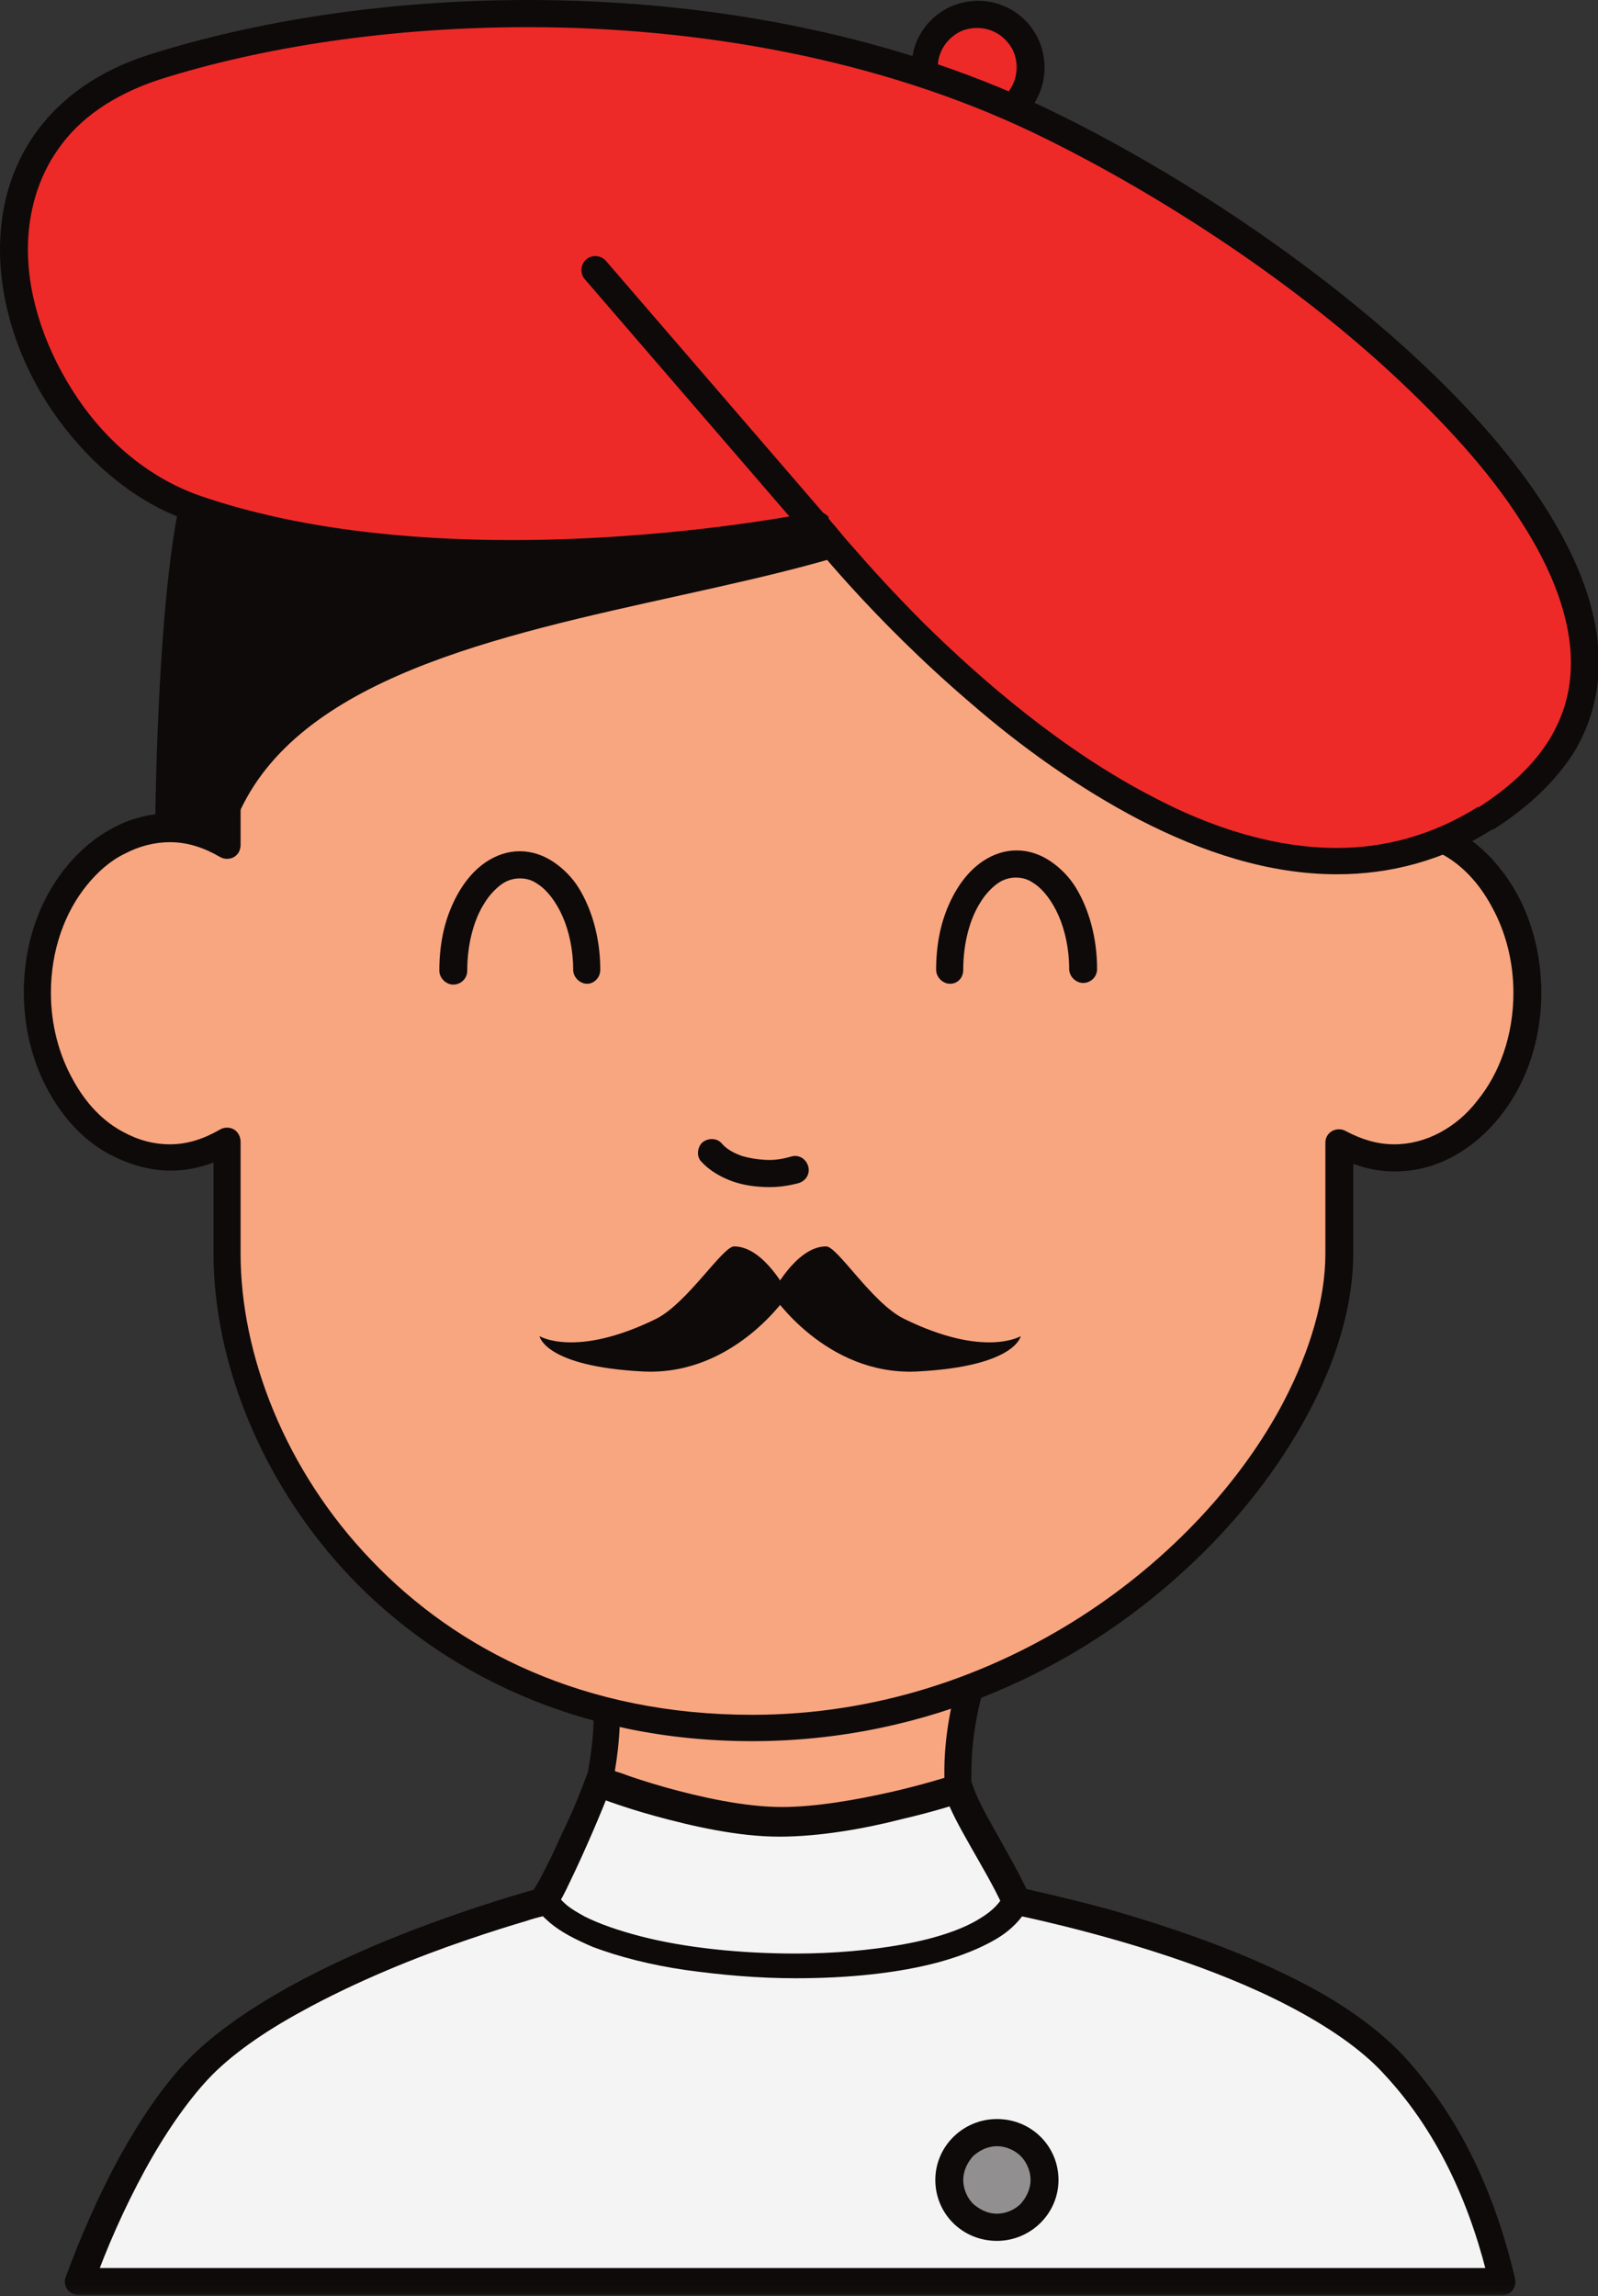<svg width="211" height="303" viewBox="0 0 211 303" fill="none" xmlns="http://www.w3.org/2000/svg">
<rect x="0" y="0" width="211" height="303" fill="#333333" stroke="none"/>
<g clip-path="url(#clip0_1160_7153)">
<path d="M71.887 250.744C65.599 255.85 73.514 273.558 103.44 273.558C133.366 273.558 144.534 256.936 134.233 250.744C124.041 244.442 123.824 225.539 134.233 208.482C144.642 191.317 57.141 199.9 71.887 208.482C86.634 217.065 78.176 245.638 71.887 250.744Z" fill="#F8A680"/>
<path d="M71.888 250.744L70.695 249.331C69.827 250.092 69.177 250.961 68.635 252.047C68.201 253.025 67.984 254.22 67.984 255.415C67.984 257.588 68.743 259.978 70.153 262.26C72.321 265.736 76.116 268.995 81.538 271.385C87.067 273.884 94.224 275.405 103.223 275.405C114.825 275.405 123.716 273.015 129.896 269.539C132.932 267.8 135.318 265.736 137.052 263.672C138.679 261.499 139.655 259.218 139.655 256.828C139.655 255.307 139.221 253.894 138.462 252.591C137.703 251.287 136.51 250.2 135.101 249.331C132.932 247.919 131.197 245.963 130.005 243.247C128.812 240.64 128.161 237.381 128.27 233.687C128.27 226.408 130.764 217.717 135.751 209.46C136.51 208.265 136.836 207.07 136.836 205.875C136.836 204.897 136.51 203.919 136.077 203.05C135.209 201.638 133.8 200.66 132.065 199.9C129.571 198.705 126.318 197.944 122.523 197.51C118.728 197.075 114.5 196.858 110.054 196.858C100.838 196.858 90.754 197.835 82.947 199.248C79.044 200.008 75.683 200.877 73.189 201.855C71.888 202.398 70.912 202.942 70.044 203.593C69.611 203.919 69.285 204.354 68.96 204.788C68.635 205.223 68.418 205.875 68.418 206.527C68.418 207.396 68.743 208.156 69.285 208.7C69.719 209.243 70.37 209.677 71.02 210.112C73.622 211.633 75.466 213.914 76.658 216.63C77.851 219.346 78.393 222.714 78.393 226.082C78.393 231.08 77.309 236.294 75.791 240.64C75.032 242.813 74.165 244.768 73.297 246.289C72.43 247.81 71.562 248.897 70.912 249.44L71.888 250.744L73.08 252.156C74.273 251.178 75.357 249.766 76.333 248.028C77.851 245.42 79.261 241.944 80.236 238.141C81.212 234.339 81.863 230.21 81.863 226.082C81.863 222.28 81.321 218.477 79.911 215.218C78.502 211.85 76.225 208.917 72.755 206.961C72.321 206.744 71.996 206.527 71.996 206.418L71.562 206.635H71.996C71.996 206.527 71.996 206.418 71.996 206.418L71.562 206.635H71.996H71.454L71.996 206.744V206.635H71.454L71.996 206.744C71.996 206.744 72.104 206.635 72.213 206.527C72.538 206.309 73.08 205.875 73.948 205.549C75.357 204.897 77.526 204.245 80.128 203.593C87.935 201.747 99.537 200.551 110.054 200.551C116.668 200.551 122.848 201.095 127.186 202.181C129.354 202.724 131.089 203.376 132.065 204.137C132.607 204.463 132.932 204.788 133.041 205.114C133.258 205.44 133.258 205.658 133.258 205.984C133.258 206.418 133.149 206.961 132.715 207.722C127.402 216.522 124.692 225.756 124.692 233.796C124.692 237.815 125.342 241.618 126.752 244.768C128.161 248.028 130.33 250.635 133.258 252.482C134.342 253.134 134.992 253.786 135.426 254.546C135.86 255.307 136.077 256.067 136.077 256.936C136.077 258.24 135.534 259.87 134.233 261.608C132.282 264.107 128.812 266.714 123.607 268.778C118.403 270.734 111.68 272.037 103.332 272.037C91.838 272.037 83.814 269.321 78.719 265.953C76.225 264.215 74.381 262.368 73.297 260.521C72.104 258.674 71.671 257.045 71.671 255.633C71.671 254.872 71.779 254.22 71.996 253.677C72.213 253.134 72.538 252.699 72.972 252.373L71.888 250.744Z" fill="#0F0A0A"/>
<path d="M198.314 301.153C196.037 291.158 191.7 280.946 184.002 272.581C170.231 257.697 134.125 250.852 134.125 250.852H71.888C71.888 250.852 39.251 259.435 26.131 273.124C19.951 279.534 14.312 290.615 10.518 301.153H198.314Z" fill="#F4F4F4"/>
<mask id="mask0_1160_7153" style="mask-type:luminance" maskUnits="userSpaceOnUse" x="7" y="248" width="195" height="55">
<path d="M201.35 248.028H7.59V302.891H201.35V248.028Z" fill="white"/>
</mask>
<g mask="url(#mask0_1160_7153)">
<path d="M198.314 301.153L200.049 300.719C197.663 290.506 193.326 279.968 185.303 271.277C181.616 267.366 176.628 263.998 171.207 261.282C163.075 257.153 153.859 254.112 146.702 252.047C139.546 250.092 134.45 249.114 134.45 249.005C134.342 249.005 134.233 249.005 134.125 249.005H71.887C71.779 249.005 71.562 249.005 71.454 249.114C71.454 249.114 63.213 251.287 53.238 255.198C48.25 257.153 42.937 259.544 37.841 262.368C32.853 265.193 28.191 268.343 24.721 271.929C21.468 275.297 18.433 279.859 15.722 284.748C13.011 289.746 10.626 295.178 8.674 300.501C8.457 301.044 8.566 301.696 8.891 302.131C9.216 302.565 9.758 302.891 10.409 302.891H198.314C198.856 302.891 199.398 302.674 199.723 302.24C200.049 301.805 200.157 301.262 200.049 300.719L198.314 301.153V299.306H10.517V301.153L12.252 301.805C14.095 296.59 16.481 291.267 19.083 286.487C21.685 281.706 24.613 277.469 27.432 274.427C30.468 271.168 34.914 268.126 39.684 265.519C46.949 261.499 55.081 258.24 61.478 256.067C64.623 254.981 67.442 254.111 69.285 253.568C70.261 253.242 71.02 253.025 71.562 252.916C71.779 252.808 71.996 252.808 72.104 252.808C72.213 252.808 72.321 252.699 72.321 252.699L71.887 250.961V252.808H134.233V250.961L133.908 252.699H134.016C134.992 252.916 144.1 254.763 154.509 258.24C159.714 259.978 165.243 262.151 170.231 264.758C175.219 267.366 179.773 270.408 182.809 273.776C190.29 281.815 194.41 291.81 196.687 301.588L198.314 301.153Z" fill="#0F0A0A"/>
</g>
<path d="M134.233 250.744C131.739 245.203 127.836 239.988 126.643 236.077C126.643 236.077 113.415 240.423 103.115 240.423C92.814 240.423 79.152 235.099 79.152 235.099C77.634 239.228 74.056 247.376 71.996 250.744C77.634 261.391 128.27 263.672 134.233 250.744Z" fill="#F4F4F4"/>
<path d="M134.233 250.744L135.86 249.983C134.559 247.158 132.932 244.334 131.523 241.835C130.113 239.336 128.92 237.163 128.378 235.425C128.27 234.991 127.944 234.556 127.511 234.339C127.077 234.122 126.535 234.122 126.101 234.23C126.101 234.23 126.101 234.23 125.993 234.23C125.234 234.447 121.872 235.534 117.535 236.512C113.198 237.489 107.777 238.467 103.223 238.467C98.344 238.467 92.489 237.163 87.826 235.86C85.549 235.208 83.489 234.556 82.08 234.013C81.321 233.796 80.778 233.578 80.453 233.47C80.236 233.361 80.128 233.361 80.019 233.252C79.911 233.252 79.911 233.144 79.911 233.144C79.477 232.926 78.935 233.035 78.501 233.144C78.068 233.361 77.743 233.687 77.526 234.122C76.767 236.186 75.574 239.228 74.164 242.052C73.514 243.465 72.863 244.986 72.213 246.181C71.562 247.484 71.02 248.571 70.478 249.331C70.153 249.874 70.153 250.635 70.369 251.178C70.912 252.156 71.671 252.916 72.538 253.677C74.056 254.981 76.008 255.958 78.285 256.936C81.754 258.24 85.983 259.326 90.537 259.978C95.199 260.63 100.079 261.065 105.066 261.065C111.897 261.065 118.62 260.413 124.149 258.892C126.86 258.131 129.354 257.153 131.414 255.958C133.474 254.763 135.101 253.134 135.968 251.178C136.185 250.744 136.185 250.092 135.968 249.657L134.233 250.744L132.607 249.983C132.065 251.07 131.089 252.156 129.462 253.134C127.077 254.655 123.39 255.85 119.162 256.61C114.933 257.371 110.054 257.805 105.066 257.805C97.802 257.805 90.428 257.045 84.573 255.524C81.646 254.763 79.152 253.894 77.2 252.916C76.225 252.373 75.466 251.939 74.815 251.395C74.164 250.852 73.839 250.418 73.514 249.983L71.887 250.852L73.405 251.83C73.948 250.961 74.598 249.766 75.249 248.354C77.2 244.334 79.477 239.01 80.67 235.86L78.935 235.208L78.285 236.946C78.285 236.946 81.754 238.359 86.525 239.662C91.296 240.966 97.368 242.378 102.898 242.378C108.319 242.378 114.283 241.292 118.945 240.097C123.607 239.01 126.969 237.924 126.969 237.815L126.426 236.077L124.692 236.62C125.451 238.902 126.752 241.183 128.161 243.682C129.571 246.181 131.197 248.897 132.39 251.504L134.233 250.744Z" fill="#0F0A0A"/>
<path d="M136.076 8.909C136.076 12.711 132.932 15.862 129.137 15.862C125.342 15.862 122.198 12.711 122.198 8.909C122.198 5.106 125.342 1.956 129.137 1.956C132.932 1.956 136.076 4.998 136.076 8.909Z" fill="#EE2A28"/>
<path d="M136.076 8.909H134.233C134.233 10.321 133.691 11.625 132.715 12.602C131.739 13.58 130.547 14.123 129.029 14.123C127.619 14.123 126.318 13.58 125.342 12.602C124.366 11.625 123.824 10.43 123.824 8.909C123.824 7.496 124.366 6.193 125.342 5.215C126.318 4.237 127.511 3.694 129.029 3.694C130.438 3.694 131.739 4.237 132.715 5.215C133.691 6.193 134.233 7.388 134.233 8.909H137.92C137.92 4.02 134.016 0.109 129.137 0.109C124.258 0.109 120.354 4.02 120.354 8.909C120.354 13.797 124.258 17.709 129.137 17.709C134.016 17.709 137.92 13.797 137.92 8.909H136.076Z" fill="#0F0A0A"/>
<path d="M184.327 109.076C181.725 109.076 179.231 109.836 177.062 111.031C177.062 103.318 177.062 95.713 177.062 88.434C177.062 -1.412 30.143 -0.76 30.143 88.434C30.143 97.016 30.143 104.513 30.143 111.14C27.866 109.836 25.264 108.967 22.662 108.967C13.011 108.967 5.096 118.636 5.096 130.695C5.096 142.646 12.903 152.423 22.662 152.423C25.372 152.423 27.866 151.554 30.143 150.251C30.143 154.814 30.143 159.702 30.143 165.026C30.143 192.621 54.322 227.603 99.537 227.603C144.642 227.603 177.171 190.122 177.171 165.026C177.171 160.897 177.171 155.9 177.171 150.359C179.448 151.663 181.833 152.315 184.435 152.315C194.085 152.315 202.001 142.646 202.001 130.587C201.892 118.745 193.977 109.076 184.327 109.076Z" fill="#F8A680"/>
<path d="M184.327 109.076V107.229C181.399 107.229 178.58 108.098 176.195 109.51L177.062 111.14H178.905C178.905 103.426 178.905 95.822 178.905 88.543C178.905 77.135 176.52 67.032 172.4 58.34C166.219 45.412 156.027 35.634 143.883 29.224C131.739 22.815 117.752 19.555 103.765 19.555C85.007 19.555 66.141 25.313 51.937 36.829C44.889 42.587 38.925 49.758 34.697 58.449C30.576 67.032 28.191 77.135 28.191 88.543C28.191 97.125 28.191 104.621 28.191 111.249H30.034L31.01 109.728C28.516 108.207 25.589 107.337 22.553 107.337C19.842 107.337 17.24 107.989 14.854 109.293C11.385 111.14 8.457 114.182 6.397 117.876C4.337 121.569 3.144 126.132 3.144 130.913C3.144 137.322 5.204 143.08 8.674 147.426C10.409 149.599 12.469 151.337 14.854 152.532C17.24 153.727 19.842 154.488 22.553 154.488C25.589 154.488 28.516 153.51 31.01 152.098L30.034 150.577H28.191C28.191 155.14 28.191 160.028 28.191 165.352C28.191 179.692 34.48 195.771 46.407 208.265C58.442 220.759 76.333 229.776 99.32 229.776C122.415 229.776 142.257 220.216 156.244 207.396C163.292 200.986 168.822 193.816 172.725 186.537C176.628 179.258 178.688 171.979 178.688 165.352C178.688 161.223 178.688 156.226 178.688 150.685H176.845L175.978 152.315C178.472 153.727 181.182 154.596 184.11 154.596C186.821 154.596 189.423 153.944 191.808 152.641C195.278 150.794 198.205 147.752 200.266 144.058C202.326 140.364 203.518 135.801 203.518 131.021C203.518 124.611 201.458 118.745 197.989 114.508C196.254 112.335 194.194 110.597 191.808 109.402C189.423 108.207 186.821 107.446 184.11 107.446V111.031C186.278 111.031 188.23 111.574 190.073 112.552C192.892 113.965 195.278 116.463 197.013 119.723C198.748 122.873 199.832 126.784 199.832 131.021C199.832 136.671 197.989 141.668 195.061 145.253C193.651 147.1 191.917 148.512 190.073 149.49C188.23 150.468 186.17 151.011 184.11 151.011C181.833 151.011 179.773 150.359 177.713 149.273C177.17 148.947 176.411 148.947 175.869 149.273C175.327 149.599 175.002 150.142 175.002 150.794C175.002 156.335 175.002 161.332 175.002 165.46C175.002 171.327 173.05 178.171 169.472 185.016C164.051 195.337 154.726 205.658 142.691 213.371C130.655 221.085 115.8 226.299 99.32 226.299C77.2 226.299 60.394 217.825 49.009 205.875C37.624 194.033 31.769 178.715 31.769 165.46C31.769 160.137 31.769 155.248 31.769 150.685C31.769 150.033 31.444 149.382 30.902 149.056C30.36 148.73 29.601 148.73 29.058 149.056C26.998 150.251 24.83 151.011 22.444 151.011C20.276 151.011 18.324 150.468 16.481 149.49C13.662 148.078 11.276 145.579 9.542 142.32C7.807 139.169 6.722 135.258 6.722 131.021C6.722 125.372 8.566 120.374 11.493 116.789C12.903 115.051 14.638 113.53 16.481 112.661C18.324 111.683 20.384 111.14 22.444 111.14C24.83 111.14 26.998 111.9 29.058 113.095C29.601 113.421 30.36 113.421 30.902 113.095C31.444 112.769 31.769 112.226 31.769 111.466C31.769 104.73 31.769 97.342 31.769 88.76C31.769 77.787 34.046 68.335 37.95 60.187C43.913 47.802 53.563 38.568 65.056 32.484C76.658 26.291 90.212 23.249 103.657 23.249C121.656 23.249 139.546 28.681 152.883 39.545C159.605 44.977 165.135 51.713 168.93 59.861C172.833 68.009 175.002 77.57 175.002 88.434C175.002 95.604 175.002 103.318 175.002 111.031C175.002 111.683 175.327 112.226 175.869 112.552C176.411 112.878 177.17 112.878 177.713 112.552C179.664 111.466 181.833 110.814 184.11 110.814V109.076" fill="#0F0A0A"/>
<path d="M136.402 53.777C131.414 85.392 40.986 71.703 30.143 111.248C27.324 108.641 20.493 109.293 20.493 109.293C20.493 109.293 20.71 68.879 25.806 59.97C50.636 17.274 107.127 5.106 121.222 9.669C135.318 14.232 138.896 37.59 136.402 53.777Z" fill="#0F0A0A"/>
<path d="M132.173 56.493C137.161 88.108 165.786 71.703 176.628 111.248C179.447 108.641 186.278 109.293 186.278 109.293C186.278 109.293 189.64 74.962 184.76 60.078C167.846 42.696 139.546 21.837 121.981 15.97C111.247 26.074 129.571 40.306 132.173 56.493Z" fill="#0F0A0A"/>
<path d="M92.597 153.293C93.681 154.488 95.2 155.357 96.718 155.9C98.236 156.443 99.97 156.66 101.597 156.66C103.006 156.66 104.307 156.443 105.5 156.117C106.476 155.791 107.018 154.814 106.693 153.836C106.368 152.858 105.392 152.315 104.416 152.641C103.657 152.858 102.681 153.075 101.597 153.075C100.404 153.075 98.995 152.858 97.91 152.532C96.718 152.098 95.85 151.554 95.308 150.902C94.657 150.142 93.465 150.142 92.706 150.794C92.055 151.446 91.947 152.641 92.597 153.293Z" fill="#0F0A0A"/>
<path d="M127.186 127.979C127.186 124.503 128.053 121.243 129.463 119.071C130.113 117.984 130.98 117.115 131.739 116.572C132.498 116.029 133.366 115.811 134.125 115.811C134.992 115.811 135.751 116.029 136.51 116.572C137.703 117.332 138.896 118.853 139.763 120.809C140.631 122.764 141.173 125.263 141.173 127.871C141.173 128.848 142.04 129.717 143.016 129.717C143.992 129.717 144.859 128.957 144.859 127.871C144.859 123.742 143.775 119.94 142.04 117.115C141.173 115.703 139.98 114.508 138.679 113.639C137.378 112.769 135.86 112.226 134.233 112.226C132.607 112.226 131.089 112.769 129.788 113.639C127.836 114.942 126.318 117.006 125.234 119.505C124.15 122.004 123.607 124.829 123.607 127.979C123.607 128.957 124.475 129.826 125.451 129.826C126.427 129.826 127.186 129.066 127.186 127.979Z" fill="#0F0A0A"/>
<path d="M79.261 127.979C79.261 123.851 78.176 120.048 76.442 117.224C75.574 115.811 74.381 114.616 73.08 113.747C71.779 112.878 70.261 112.335 68.635 112.335C67.008 112.335 65.49 112.878 64.189 113.747C62.237 115.051 60.719 117.115 59.635 119.614C58.551 122.113 58.009 124.937 58.009 128.088C58.009 129.066 58.876 129.935 59.852 129.935C60.828 129.935 61.695 129.174 61.695 128.088C61.695 124.611 62.563 121.352 63.972 119.179C64.623 118.093 65.49 117.224 66.249 116.68C67.008 116.137 67.876 115.92 68.635 115.92C69.502 115.92 70.261 116.137 71.02 116.68C72.213 117.441 73.406 118.962 74.273 120.917C75.14 122.873 75.683 125.372 75.683 127.979C75.683 128.957 76.55 129.826 77.526 129.826C78.393 129.826 79.261 129.066 79.261 127.979Z" fill="#0F0A0A"/>
<path d="M196.145 107.989C156.895 132.542 107.777 69.313 107.777 69.313C107.777 69.313 60.286 79.091 25.697 67.032C1.626 58.775 -10.734 18.795 20.384 8.909C51.395 -0.978 99.536 -2.064 137.161 15.862C177.93 35.417 235.288 83.436 196.145 107.989Z" fill="#EE2A28"/>
<path d="M196.145 107.989L195.17 106.468C189.098 110.271 182.809 111.9 176.52 111.9C168.388 111.9 160.039 109.293 152.232 105.165C140.414 99.081 129.679 89.846 121.873 82.133C117.969 78.222 114.825 74.745 112.656 72.246C111.572 71.051 110.705 69.965 110.162 69.313C109.837 68.987 109.62 68.661 109.512 68.552C109.403 68.444 109.403 68.444 109.403 68.335V68.227C108.97 67.683 108.319 67.466 107.56 67.575C107.56 67.575 107.452 67.575 107.343 67.575C105.283 68.009 88.152 71.269 67.55 71.269C54.105 71.269 39.251 69.856 26.348 65.402C19.842 63.12 14.204 58.449 10.192 52.474C6.18 46.498 3.687 39.545 3.687 32.918C3.687 28.138 4.988 23.466 7.698 19.664C10.409 15.753 14.746 12.602 20.927 10.538C34.588 6.193 51.611 3.585 69.719 3.585C92.055 3.585 115.909 7.714 136.402 17.491C151.799 24.879 169.798 36.395 183.676 49.214C190.616 55.624 196.688 62.251 200.808 68.77C205.036 75.288 207.422 81.698 207.422 87.456C207.422 91.041 206.554 94.3 204.603 97.56C202.651 100.71 199.615 103.752 195.17 106.577L196.145 107.989L197.121 109.51C201.892 106.468 205.362 103.1 207.747 99.407C210.024 95.713 211.108 91.584 211.108 87.456C211.108 80.72 208.398 73.767 203.952 66.814C197.338 56.493 186.712 46.172 174.894 37.047C163.075 27.921 149.847 19.881 138.028 14.232C116.776 4.128 92.489 0 69.719 0C51.286 0 33.938 2.716 19.842 7.17C12.903 9.343 7.915 13.037 4.662 17.6C1.41 22.163 0 27.486 0 32.918C0 40.306 2.602 48.019 7.048 54.429C11.493 60.839 17.674 66.271 25.047 68.77C38.492 73.441 53.78 74.854 67.442 74.854C89.778 74.854 108.102 71.051 108.102 71.051L107.777 69.313L106.367 70.399C106.367 70.508 115.042 81.59 128.161 92.779C134.667 98.429 142.365 103.97 150.497 108.207C158.738 112.444 167.521 115.377 176.52 115.377C183.459 115.377 190.507 113.639 197.121 109.402L196.145 107.989Z" fill="#0F0A0A"/>
<path d="M137.92 287.682C137.92 291.158 135.101 293.983 131.631 293.983C128.161 293.983 125.342 291.158 125.342 287.682C125.342 284.205 128.161 281.38 131.631 281.38C135.101 281.38 137.92 284.205 137.92 287.682Z" fill="#918F8F"/>
<path d="M137.92 287.682H136.077C136.077 288.877 135.534 289.963 134.775 290.832C134.016 291.593 132.824 292.136 131.631 292.136C130.438 292.136 129.354 291.593 128.487 290.832C127.728 290.072 127.186 288.877 127.186 287.682C127.186 286.486 127.728 285.4 128.487 284.531C129.354 283.77 130.438 283.227 131.631 283.227C132.824 283.227 134.016 283.77 134.775 284.531C135.534 285.291 136.077 286.486 136.077 287.682H139.763C139.763 283.227 136.185 279.642 131.631 279.642C127.186 279.642 123.499 283.227 123.499 287.682C123.499 292.136 127.077 295.721 131.631 295.721C136.077 295.721 139.763 292.136 139.763 287.682H137.92Z" fill="#0F0A0A"/>
<path d="M134.775 176.325C134.775 176.325 134.125 180.344 121.005 180.996C108.97 181.539 101.922 170.784 101.922 170.784C101.922 170.784 105.066 164.483 109.078 164.483C110.596 164.483 115.15 171.979 119.379 174.043C130.005 179.258 134.775 176.325 134.775 176.325Z" fill="#0F0A0A"/>
<path d="M71.237 176.325C71.237 176.325 71.887 180.344 85.007 180.996C97.043 181.539 104.09 170.784 104.09 170.784C104.09 170.784 100.946 164.483 96.934 164.483C95.416 164.483 90.754 171.979 86.633 174.043C76.008 179.258 71.237 176.325 71.237 176.325Z" fill="#0F0A0A"/>
<path d="M109.078 68.118L80.019 34.439C79.369 33.679 78.176 33.57 77.417 34.222C76.658 34.874 76.55 36.069 77.2 36.829L106.259 70.508C106.91 71.269 108.102 71.377 108.861 70.725C109.729 70.073 109.729 68.879 109.078 68.118Z" fill="#0F0A0A"/>
</g>
<defs>
<clipPath id="clip0_1160_7153">
<rect width="211" height="303" fill="white"/>
</clipPath>
</defs>
</svg>
